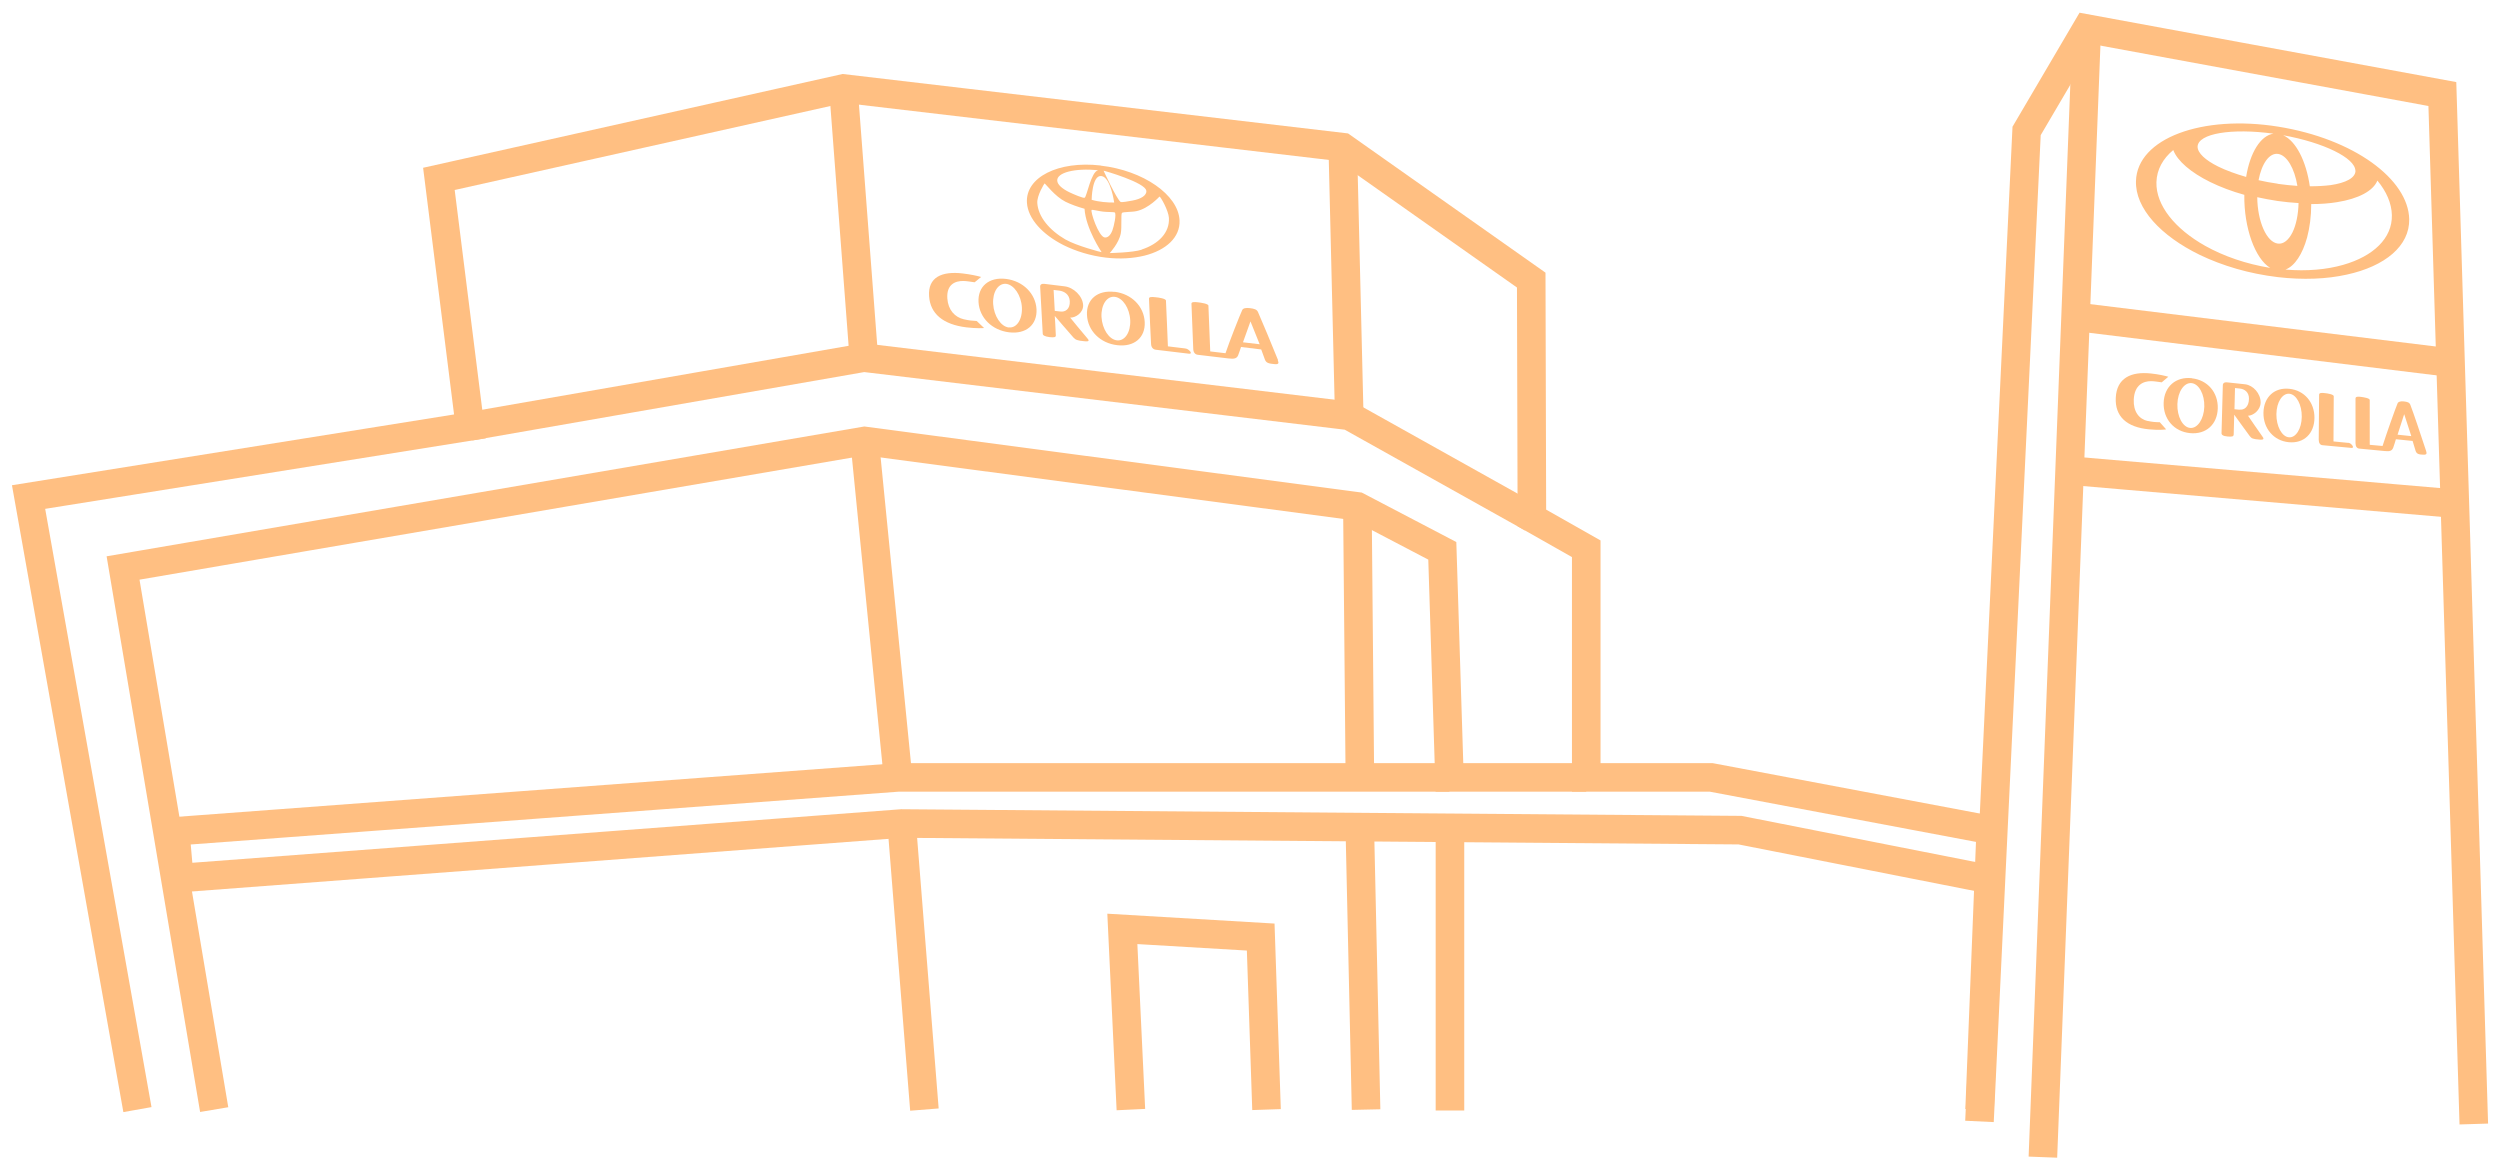 <svg width="175" height="82" viewBox="0 0 175 82" fill="none" xmlns="http://www.w3.org/2000/svg">
<path d="M173.166 78.681L170.965 6.583L146.075 2L141.862 9.166L138.563 78.499" stroke="#FFBF82" stroke-width="2" stroke-miterlimit="10"/>
<path d="M146.075 2L143.003 81" stroke="#FFBF82" stroke-width="2" stroke-miterlimit="10"/>
<path d="M150.342 29.473C149.735 29.337 149.327 28.818 149.363 27.973C149.409 26.936 150.043 26.681 150.569 26.681C150.795 26.681 151.04 26.727 151.321 26.763L151.783 26.372C151.565 26.308 151.103 26.199 150.578 26.145C149.173 25.99 148.167 26.463 148.104 27.845C148.041 29.137 148.856 29.91 150.442 30.055C151.103 30.119 151.565 30.073 151.629 30.055L151.185 29.555C150.904 29.555 150.659 29.537 150.333 29.464L150.342 29.473Z" fill="#FFBF82"/>
<path d="M153.423 26.472C152.317 26.354 151.493 27.054 151.456 28.191C151.42 29.328 152.181 30.21 153.305 30.319C154.428 30.428 155.217 29.701 155.244 28.582C155.271 27.464 154.528 26.6 153.432 26.482L153.423 26.472ZM153.314 29.956C152.788 29.91 152.39 29.155 152.417 28.282C152.444 27.409 152.897 26.763 153.413 26.818C153.93 26.873 154.329 27.618 154.301 28.473C154.274 29.328 153.83 30.001 153.314 29.956Z" fill="#FFBF82"/>
<path d="M160.263 27.218C159.221 27.099 158.46 27.791 158.442 28.891C158.424 29.991 159.158 30.855 160.218 30.955C161.278 31.055 162.003 30.346 162.012 29.255C162.021 28.163 161.305 27.327 160.263 27.218ZM160.218 30.61C159.728 30.564 159.339 29.837 159.348 28.991C159.357 28.145 159.774 27.509 160.263 27.563C160.752 27.618 161.133 28.336 161.124 29.173C161.115 30.01 160.707 30.664 160.218 30.61Z" fill="#FFBF82"/>
<path d="M164.377 31.001L163.344 30.901C163.344 30.901 163.362 27.972 163.362 27.736C163.362 27.609 162.936 27.536 162.737 27.518C162.528 27.49 162.338 27.49 162.338 27.627L162.311 30.782C162.311 31.01 162.411 31.155 162.574 31.164C162.764 31.183 164.223 31.319 164.612 31.355C164.712 31.364 164.739 31.292 164.676 31.201C164.594 31.082 164.504 31.01 164.368 30.992L164.377 31.001Z" fill="#FFBF82"/>
<path d="M157.365 29.1C157.709 29.1 158.235 28.718 158.244 28.182C158.253 27.545 157.718 26.963 157.156 26.9L155.879 26.763C155.707 26.745 155.598 26.827 155.598 26.972L155.507 30.328C155.507 30.437 155.607 30.528 155.933 30.555C156.259 30.583 156.35 30.555 156.359 30.41L156.395 29.028C156.395 29.028 157.256 30.228 157.483 30.528C157.609 30.692 157.7 30.737 158.18 30.774C158.497 30.801 158.488 30.701 158.343 30.519C158.216 30.355 157.374 29.119 157.374 29.119L157.365 29.1ZM156.767 28.682L156.413 28.646L156.45 27.163L156.803 27.2C157.12 27.236 157.437 27.454 157.428 27.918C157.419 28.5 157.075 28.709 156.776 28.673L156.767 28.682Z" fill="#FFBF82"/>
<path d="M169.824 31.556C169.552 30.71 168.891 28.755 168.727 28.346C168.664 28.164 168.501 28.127 168.274 28.1C168.048 28.073 167.876 28.118 167.83 28.236C167.676 28.6 167.033 30.41 166.779 31.219L165.882 31.137V28C165.882 27.873 165.466 27.809 165.275 27.782C165.067 27.755 164.886 27.755 164.886 27.891C164.886 28.391 164.886 30.783 164.886 31.019C164.886 31.256 164.985 31.383 165.139 31.401L166.943 31.574C167.296 31.61 167.432 31.556 167.522 31.347C167.568 31.247 167.713 30.747 167.713 30.747L168.882 30.865C168.882 30.865 169.045 31.41 169.09 31.556C169.162 31.774 169.307 31.82 169.643 31.829C169.896 31.838 169.878 31.729 169.824 31.556ZM167.83 30.428L168.293 28.991L168.791 30.528L167.83 30.428Z" fill="#FFBF82"/>
<path d="M159.44 19.397C157.446 19.161 155.571 18.606 153.985 17.842C151.258 16.514 149.455 14.586 149.518 12.668C149.609 9.676 154.166 8.012 159.476 8.866C164.786 9.721 168.582 12.549 168.645 15.341C168.682 17.215 166.951 18.642 164.269 19.224C162.874 19.534 161.225 19.606 159.431 19.397H159.44ZM159.44 12.868C159.911 12.931 160.382 12.986 160.817 13.013C160.618 11.795 160.092 10.876 159.476 10.776C158.86 10.676 158.316 11.449 158.099 12.613C158.525 12.713 158.987 12.795 159.44 12.859C159.431 12.859 159.458 12.859 159.44 12.859V12.868ZM158.008 13.813C158.026 15.514 158.661 16.951 159.449 17.051C159.847 17.106 160.21 16.796 160.473 16.269C160.726 15.751 160.88 15.032 160.899 14.214C160.436 14.186 159.929 14.141 159.431 14.068C159.413 14.068 159.44 14.068 159.431 14.068C158.95 13.995 158.461 13.904 158.008 13.804V13.813ZM164.876 11.949C164.867 11.058 162.647 9.976 159.82 9.467C160.717 9.867 161.433 11.276 161.687 13.04C162.221 13.04 162.711 13.013 163.137 12.959C164.215 12.804 164.885 12.449 164.885 11.949H164.876ZM161.786 14.296C161.786 14.232 161.786 14.35 161.786 14.296C161.786 15.141 161.678 15.941 161.497 16.624C161.179 17.779 160.636 18.624 159.983 18.87C161.487 18.997 162.865 18.87 164.015 18.542C166.127 17.942 167.468 16.678 167.431 15.059C167.413 14.232 167.051 13.404 166.417 12.64C166.127 13.368 165.085 13.914 163.599 14.15C163.055 14.241 162.439 14.286 161.786 14.286V14.296ZM157.229 12.386C157.501 10.685 158.244 9.485 159.141 9.357C156.223 8.957 153.858 9.339 153.831 10.267C153.831 10.712 154.375 11.213 155.272 11.658C155.806 11.922 156.477 12.168 157.229 12.386ZM157.111 13.641C156.223 13.395 155.417 13.086 154.71 12.74C153.36 12.076 152.418 11.267 152.128 10.503C151.403 11.104 150.977 11.867 150.95 12.749C150.905 14.377 152.255 16.023 154.357 17.206C155.652 17.933 157.229 18.479 158.914 18.752C157.854 18.106 157.075 15.96 157.102 13.65C157.102 13.595 157.102 13.704 157.102 13.65" fill="#FFBF82"/>
<path d="M145.061 22.143L171.546 25.39" stroke="#FFBF82" stroke-width="2" stroke-miterlimit="10"/>
<path d="M144.861 32.938L171.844 35.258" stroke="#FFBF82" stroke-width="2" stroke-miterlimit="10"/>
<path d="M9.62 77.672L2 34.793L32.897 29.846L30.723 12.522L59.037 6.192L93.994 10.303L107.186 19.606L107.232 36.257L111.037 38.413V54.418H119.781L139.352 58.11L138.573 77.672" stroke="#FFBF82" stroke-width="2" stroke-miterlimit="10"/>
<path d="M32.897 29.845L60.468 25.035L94.446 29.109L107.231 36.257" stroke="#FFBF82" stroke-width="2" stroke-miterlimit="10"/>
<path d="M14.993 77.672L8.614 39.759L60.523 30.865L95.018 35.448L100.961 38.558L101.46 54.418H111.037" stroke="#FFBF82" stroke-width="2" stroke-miterlimit="10"/>
<path d="M101.459 54.418H62.86L12.265 58.192L12.555 61.466L63.114 57.646L121.8 58.11L138.816 61.466" stroke="#FFBF82" stroke-width="2" stroke-miterlimit="10"/>
<path d="M60.524 30.865L62.862 54.418" stroke="#FFBF82" stroke-width="2" stroke-miterlimit="10"/>
<path d="M63.115 57.646L64.709 77.671" stroke="#FFBF82" stroke-width="2" stroke-miterlimit="10"/>
<path d="M95.018 35.447L95.19 54.272" stroke="#FFBF82" stroke-width="2" stroke-miterlimit="10"/>
<path d="M95.19 58.11L95.625 77.671" stroke="#FFBF82" stroke-width="2" stroke-miterlimit="10"/>
<path d="M79.162 77.671L78.564 65.022L88.249 65.594L88.657 77.671" stroke="#FFBF82" stroke-width="2" stroke-miterlimit="10"/>
<path d="M101.497 57.938V77.735" stroke="#FFBF82" stroke-width="2" stroke-miterlimit="10"/>
<path d="M59.037 6.192L60.469 25.035" stroke="#FFBF82" stroke-width="2" stroke-miterlimit="10"/>
<path d="M93.994 10.303L94.447 29.109" stroke="#FFBF82" stroke-width="2" stroke-miterlimit="10"/>
<path d="M79.922 17.478C79.279 17.687 77.684 17.715 77.684 17.715C77.684 17.706 78.319 17.042 78.455 16.341C78.536 15.923 78.455 14.996 78.536 14.905C78.609 14.823 79.252 14.85 79.56 14.777C80.412 14.595 81.164 13.759 81.164 13.759C81.236 13.75 81.798 14.741 81.825 15.259C81.88 16.278 81.109 17.078 79.913 17.469M77.331 16.623C76.896 16.569 76.307 14.777 76.416 14.695C76.452 14.659 76.942 14.786 77.213 14.814C77.485 14.85 77.993 14.832 78.038 14.877C78.156 14.986 77.984 15.823 77.866 16.132C77.739 16.46 77.549 16.651 77.331 16.623ZM74.604 16.778C73.453 16.114 72.674 15.177 72.611 14.213C72.574 13.686 73.109 12.84 73.118 12.84C73.19 12.858 73.843 13.75 74.586 14.123C74.975 14.313 75.428 14.477 75.918 14.614C75.999 16.005 77.114 17.651 77.114 17.651C77.114 17.669 75.329 17.196 74.613 16.778H74.604ZM76.869 11.913C76.371 12.031 76.081 13.75 75.927 13.841C75.845 13.895 75.138 13.595 74.84 13.45C74.341 13.204 74.024 12.922 74.006 12.649C73.97 12.076 75.238 11.758 76.869 11.913ZM77.096 12.322C77.748 12.395 77.993 14.177 77.993 14.177C77.549 14.186 76.896 14.132 76.416 13.986C76.416 13.986 76.434 12.24 77.096 12.322ZM80.249 13.359C80.267 13.677 79.877 13.932 79.261 14.041C79.016 14.086 78.5 14.186 78.437 14.132C78.147 13.904 77.25 11.949 77.25 11.949C77.25 11.931 80.213 12.786 80.24 13.359H80.249ZM77.05 11.585C74.078 11.24 71.768 12.413 71.886 14.195C71.958 15.314 72.973 16.414 74.45 17.16C75.311 17.587 76.335 17.906 77.413 18.033C78.4 18.151 79.316 18.087 80.104 17.897C81.635 17.515 82.623 16.605 82.568 15.423C82.487 13.64 80.022 11.931 77.05 11.594V11.585Z" fill="#FFBF82"/>
<path d="M67.473 22.352C66.839 22.207 66.368 21.697 66.313 20.888C66.25 19.897 66.875 19.66 67.437 19.669C67.663 19.669 67.935 19.724 68.225 19.76L68.678 19.387C68.433 19.315 67.944 19.206 67.391 19.142C65.924 18.969 64.945 19.406 65.036 20.733C65.117 21.961 66.014 22.716 67.654 22.916C68.352 22.998 68.814 22.971 68.886 22.961L68.37 22.47C68.071 22.452 67.817 22.434 67.482 22.352H67.473Z" fill="#FFBF82"/>
<path d="M70.418 19.524C69.231 19.379 68.434 20.052 68.497 21.152C68.561 22.243 69.439 23.116 70.635 23.262C71.823 23.407 72.611 22.734 72.556 21.643C72.493 20.552 71.614 19.67 70.418 19.524ZM70.617 22.925C70.065 22.862 69.575 22.125 69.521 21.279C69.467 20.443 69.883 19.806 70.436 19.87C70.989 19.942 71.487 20.679 71.532 21.516C71.578 22.361 71.161 22.989 70.617 22.916V22.925Z" fill="#FFBF82"/>
<path d="M78.019 20.433C76.832 20.288 76.026 20.961 76.089 22.061C76.144 23.152 77.014 24.025 78.201 24.162C79.388 24.307 80.185 23.634 80.13 22.543C80.076 21.443 79.215 20.57 78.019 20.424V20.433ZM78.183 23.825C77.63 23.762 77.15 23.025 77.104 22.179C77.068 21.334 77.485 20.706 78.037 20.779C78.59 20.843 79.079 21.579 79.116 22.425C79.152 23.262 78.735 23.889 78.183 23.825Z" fill="#FFBF82"/>
<path d="M82.949 24.389C82.749 24.362 81.753 24.244 81.753 24.244C81.753 24.244 81.635 21.288 81.617 21.043C81.617 20.906 81.119 20.824 80.883 20.806C80.638 20.779 80.421 20.77 80.43 20.906C80.448 21.424 80.557 23.853 80.575 24.08C80.584 24.307 80.711 24.453 80.892 24.48C81.119 24.507 82.795 24.707 83.248 24.762C83.366 24.771 83.393 24.698 83.32 24.607C83.221 24.489 83.112 24.407 82.949 24.389Z" fill="#FFBF82"/>
<path d="M74.913 22.233C75.284 22.252 75.846 21.888 75.819 21.351C75.782 20.715 75.148 20.114 74.514 20.042C74.215 20.005 73.309 19.896 73.1 19.869C72.91 19.851 72.802 19.924 72.811 20.069C72.82 20.296 72.965 22.843 72.992 23.361C72.992 23.461 73.11 23.552 73.463 23.598C73.807 23.634 73.916 23.607 73.907 23.47C73.907 23.225 73.834 22.115 73.834 22.115C73.834 22.115 74.867 23.325 75.139 23.625C75.293 23.788 75.402 23.843 75.927 23.889C76.272 23.925 76.254 23.825 76.082 23.643C75.927 23.479 74.913 22.233 74.913 22.233ZM74.224 21.806C74.07 21.788 73.834 21.761 73.834 21.761L73.753 20.296C73.753 20.296 74.007 20.324 74.142 20.342C74.496 20.387 74.858 20.606 74.885 21.078C74.913 21.651 74.559 21.852 74.224 21.806Z" fill="#FFBF82"/>
<path d="M89.463 25.208C89.11 24.326 88.258 22.28 88.059 21.843C87.977 21.652 87.778 21.607 87.497 21.57C87.216 21.534 87.017 21.57 86.954 21.707C86.781 22.079 86.056 23.916 85.785 24.726C85.486 24.689 84.716 24.599 84.716 24.599C84.716 24.599 84.598 21.643 84.589 21.398C84.589 21.261 84.081 21.188 83.855 21.161C83.61 21.134 83.393 21.125 83.402 21.261C83.42 21.779 83.519 24.208 83.528 24.444C83.538 24.671 83.664 24.817 83.846 24.835C84.072 24.862 85.957 25.09 85.984 25.09C86.401 25.144 86.564 25.09 86.663 24.89C86.709 24.79 86.872 24.289 86.872 24.289L88.285 24.462C88.285 24.462 88.494 25.026 88.548 25.181C88.639 25.408 88.811 25.453 89.228 25.49C89.536 25.517 89.518 25.399 89.445 25.217L89.463 25.208ZM87.008 23.962L87.533 22.498L88.177 24.098L87.017 23.962H87.008Z" fill="#FFBF82"/>
</svg>

